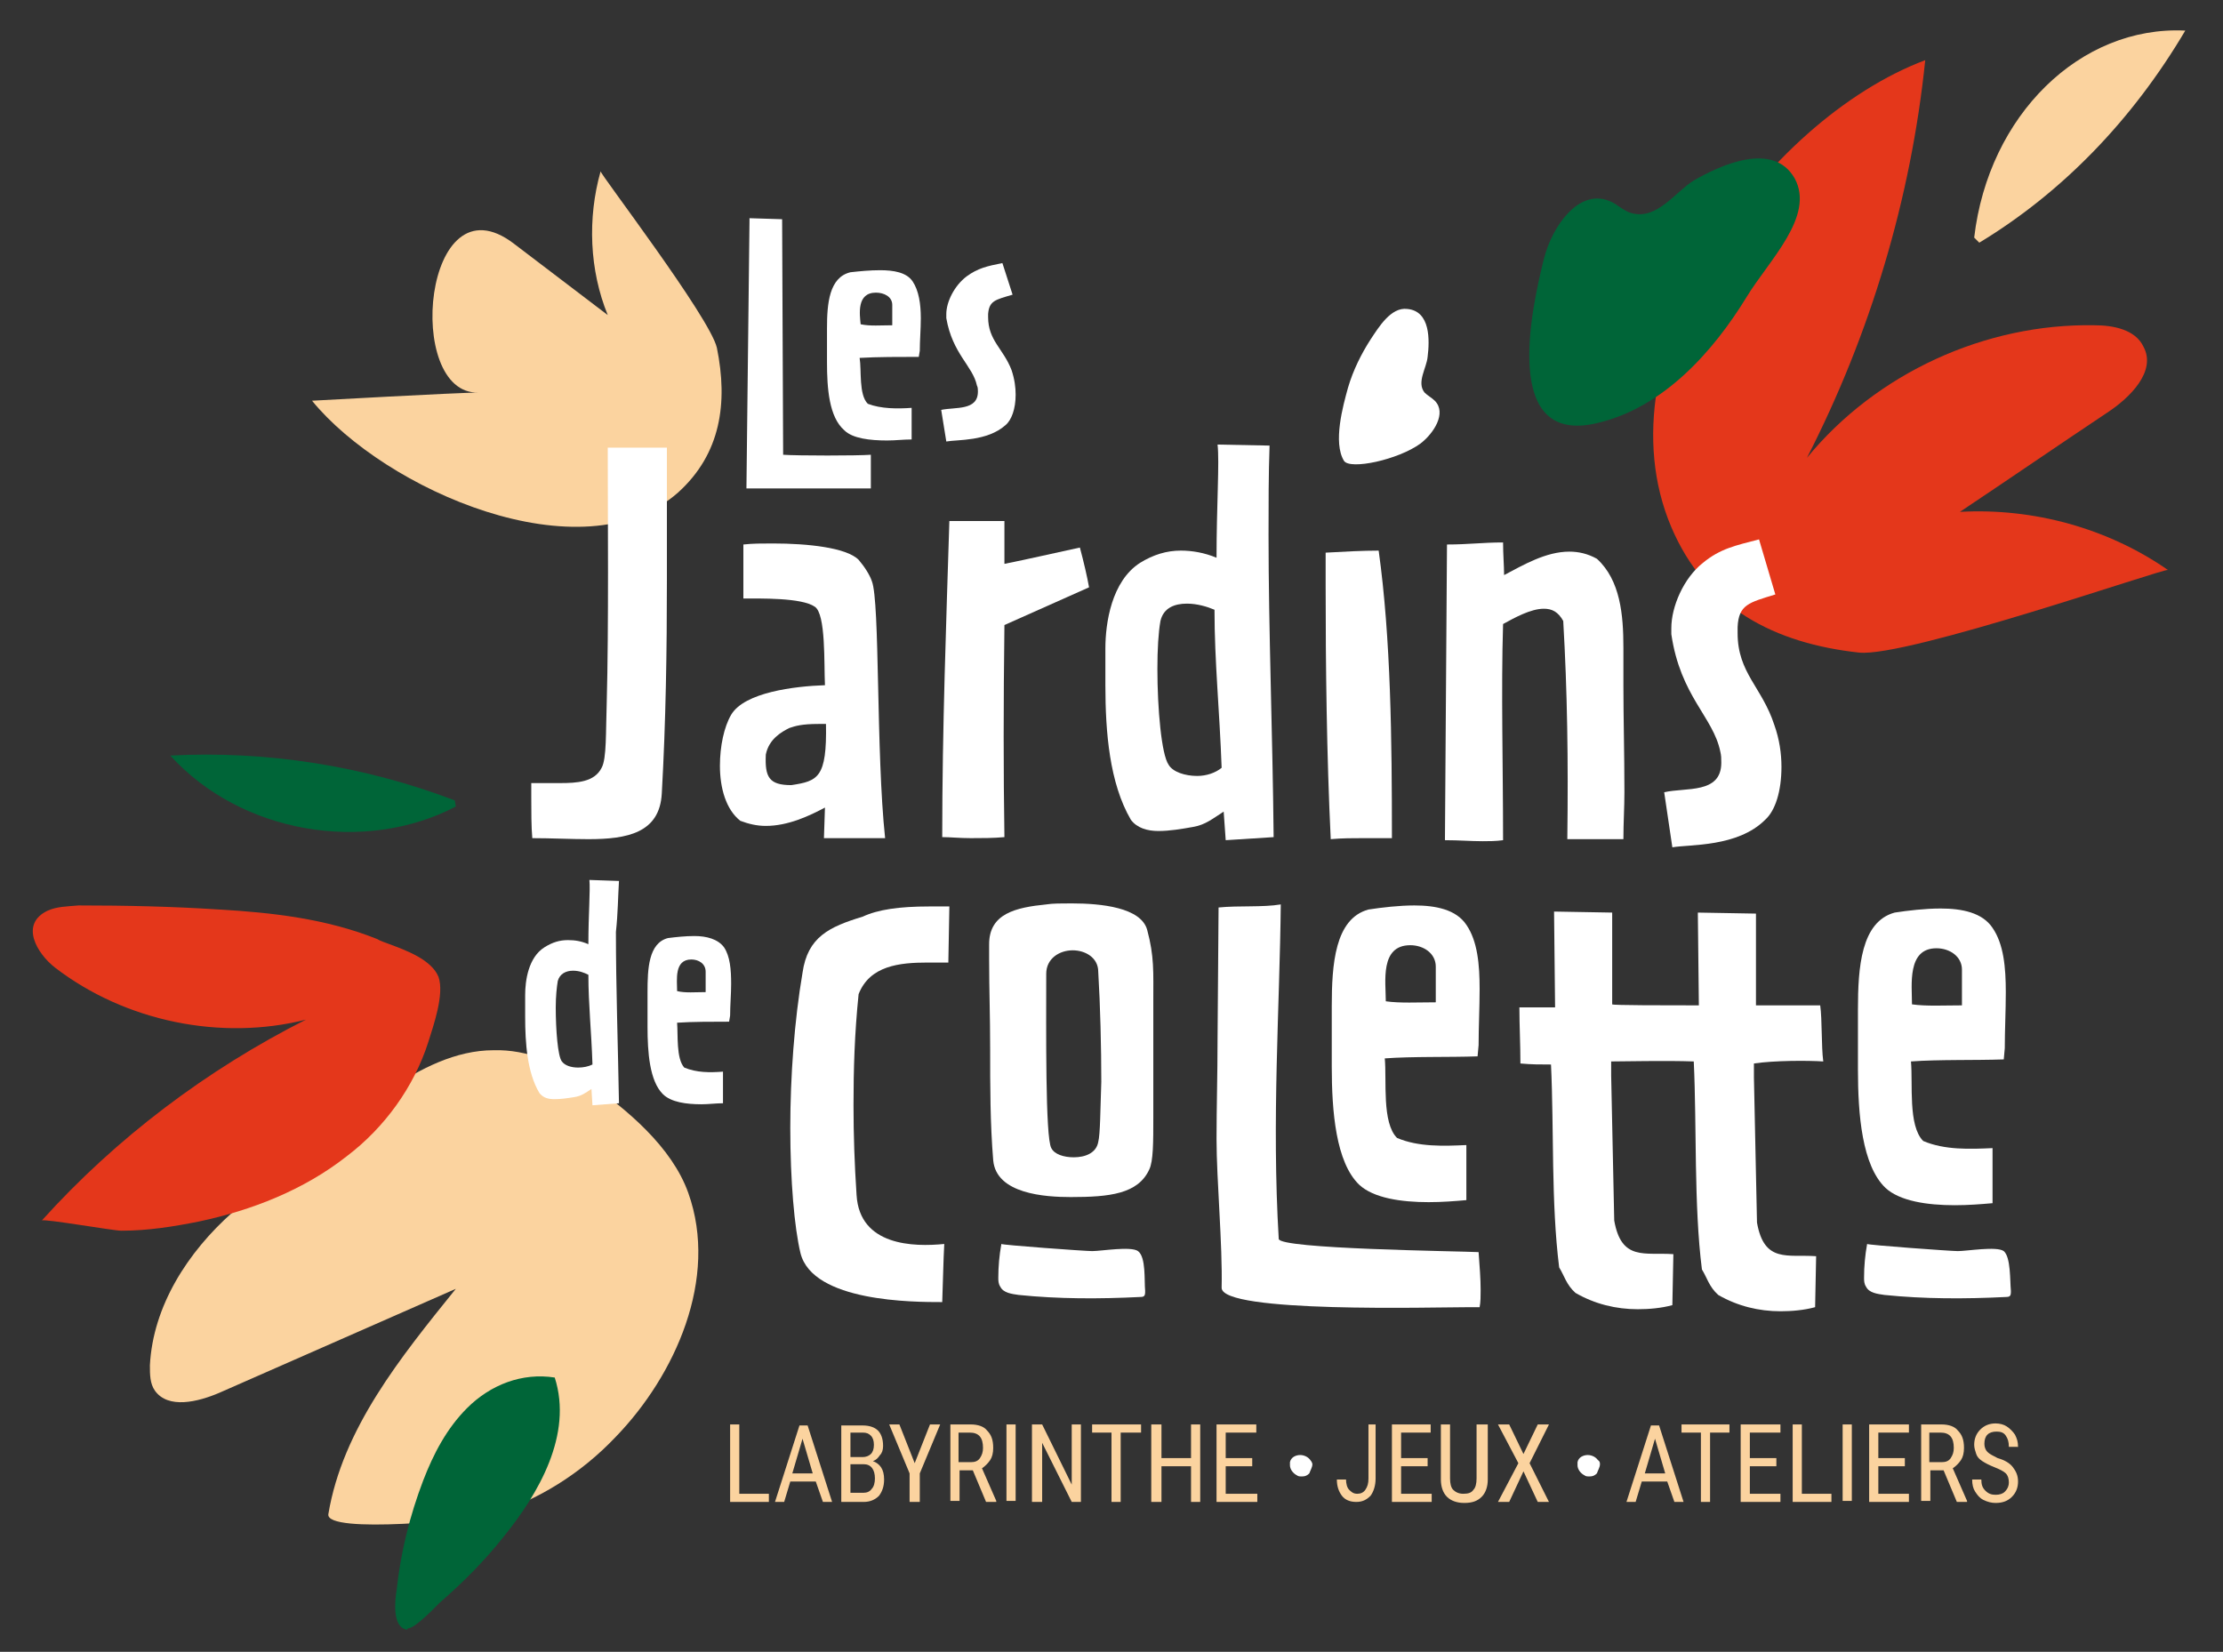<svg xmlns="http://www.w3.org/2000/svg" xmlns:xlink="http://www.w3.org/1999/xlink" id="Calque_1" x="0px" y="0px" viewBox="0 0 218 162" style="enable-background:new 0 0 218 162;" xml:space="preserve"><rect x="0" y="0" width="218" height="162" fill="#333333" stroke="none"/><style type="text/css">	.st0{clip-path:url(#SVGID_00000026137533204835965270000011892463057261772986_);fill:#006538;}	.st1{clip-path:url(#SVGID_00000026137533204835965270000011892463057261772986_);fill:#55B27C;}	.st2{clip-path:url(#SVGID_00000026137533204835965270000011892463057261772986_);fill:#FBD39F;}	.st3{clip-path:url(#SVGID_00000026137533204835965270000011892463057261772986_);fill:#E4371B;}	.st4{clip-path:url(#SVGID_00000026137533204835965270000011892463057261772986_);fill:#FFFFFF;}</style><g>	<defs>		<rect id="SVGID_1_" x="1.3" y="0.3" width="214.5" height="161.6"></rect>	</defs>	<clipPath id="SVGID_00000088122551828664646220000018360647516424393637_">		<use xlink:href="#SVGID_1_" style="overflow:visible;"></use>	</clipPath>	<path style="clip-path:url(#SVGID_00000088122551828664646220000018360647516424393637_);fill:#006538;" d="M44.6,78.5  c-8.9-3.4-18.5-4.9-27.9-4.4c6.9,7.6,19,9.7,28,5"></path>	<path style="clip-path:url(#SVGID_00000088122551828664646220000018360647516424393637_);fill:#55B27C;" d="M187.4,46.4  c-4.3-0.9-8.8-0.8-13.1,0.1c3.7,3,9.4,3,13.2,0.2"></path>	<path style="clip-path:url(#SVGID_00000088122551828664646220000018360647516424393637_);fill:#FBD39F;" d="M194.1,23.8  c8.1-4.9,15-12,20.2-20.8C204,2.5,195,11.3,193.6,23.3"></path>	<path style="clip-path:url(#SVGID_00000088122551828664646220000018360647516424393637_);fill:#FBD39F;" d="M22.8,118.9  c-4.4,3.9-7.8,9.2-8.1,15c0,0.9,0,1.8,0.5,2.5c1.3,1.8,4.2,1.1,6.3,0.2l23.2-10.2c-5.4,6.7-11.1,13.7-12.5,22.1  c-0.3,2,14.4,0.5,15.8,0.1c4.7-1.4,9-4.1,12.4-7.7c5.8-6,10.1-15.5,7.1-23.9c-1.6-4.5-6-8.2-9.9-10.9c-2.7-1.8-5.9-3.2-9.2-3.1  c-3.7,0-7.2,1.8-10.3,3.9C32.8,110.6,27.6,114.6,22.8,118.9"></path>	<path style="clip-path:url(#SVGID_00000088122551828664646220000018360647516424393637_);fill:#E4371B;" d="M188.8,5.9  c-1.4,13.6-5.4,26.9-11.6,39c6.8-8.3,17.5-13.2,28.2-13c1.8,0,4,0.4,4.8,2.1c1.3,2.4-1.3,5-3.6,6.5c-4.8,3.2-9.6,6.5-14.4,9.7  c7.2-0.4,14.5,1.6,20.4,5.7c-0.3-0.2-25.6,8.6-30.3,8.1c-8.2-0.9-15-4.3-18.4-12.3C156.6,34.5,173.1,11.8,188.8,5.9"></path>	<path style="clip-path:url(#SVGID_00000088122551828664646220000018360647516424393637_);fill:#FBD39F;" d="M30.6,39.3  c0,0,14.4-0.8,16.3-0.8c-7.3,0.2-5.4-21.4,3.5-14.6l9.2,7c-1.8-4.4-2-9.5-0.7-14.1C58.8,17,69.6,31.1,70.3,34.1  c1.1,5.4,0.4,10.4-3.8,14.2C57.1,56.6,37.7,48,30.6,39.3"></path>	<path style="clip-path:url(#SVGID_00000088122551828664646220000018360647516424393637_);fill:#E4371B;" d="M38.2,92.6  c1.6,0.6,4.1,1.5,4.8,3.2c0.6,1.7-0.5,4.8-1,6.4c-1.4,4.4-4.3,8.4-8,11.2c-4.2,3.3-9.3,5.3-14.5,6.4c-2.5,0.5-5,0.9-7.6,0.9  c-0.8,0-7.6-1.2-7.8-1c7.3-8.1,16.2-14.8,25.9-19.7c-8.3,2.1-17.7,0.2-24.6-5.1c-1.8-1.4-3.5-4.3-0.7-5.6c0.9-0.4,1.9-0.4,3-0.5  c4.6,0,9.2,0.1,13.8,0.4c5.2,0.3,10.5,0.9,15.5,2.9C37.3,92.3,37.7,92.4,38.2,92.6"></path>	<path style="clip-path:url(#SVGID_00000088122551828664646220000018360647516424393637_);fill:#006538;" d="M39.8,159.8  c-1.3-0.3-1.1-2.7-0.9-3.9c0.4-3.7,1.3-7.3,2.6-10.7c1-2.6,2.3-5.1,4.3-7.1c2.3-2.3,5.4-3.5,8.6-3c1.8,5.6-1.6,11.4-5,15.6  c-1.9,2.4-4,4.5-6.3,6.5c-0.5,0.5-2.4,2.5-3.1,2.5C39.9,159.9,39.8,159.8,39.8,159.8"></path>	<path style="clip-path:url(#SVGID_00000088122551828664646220000018360647516424393637_);fill:#006538;" d="M166.1,17.7  c-1.8,1.1-3.6,3.9-6.1,3.2c-0.8-0.2-1.4-0.9-2.2-1.2c-3-1.2-5.6,2.5-6.4,5.7c-1.3,5.2-4.1,18.3,5.2,16.1c6.5-1.5,11.4-7,14.7-12.4  c2.2-3.6,6.7-7.9,4.7-11.6C173.9,13.8,168.7,16.2,166.1,17.7"></path>	<polygon style="clip-path:url(#SVGID_00000088122551828664646220000018360647516424393637_);fill:#FBD39F;" points="72.5,146.5   75.4,146.5 75.4,147.3 71.6,147.3 71.6,139.7 72.5,139.7  "></polygon>	<path style="clip-path:url(#SVGID_00000088122551828664646220000018360647516424393637_);fill:#FBD39F;" d="M80,145.3h-2.5l-0.6,2  H76l2.4-7.5h0.8l2.4,7.5h-0.9L80,145.3z M77.7,144.5h2l-1-3.4L77.7,144.5z"></path>	<path style="clip-path:url(#SVGID_00000088122551828664646220000018360647516424393637_);fill:#FBD39F;" d="M82.5,147.3v-7.5h2.1  c0.7,0,1.2,0.2,1.5,0.5c0.3,0.3,0.5,0.8,0.5,1.5c0,0.4-0.1,0.7-0.3,0.9c-0.2,0.3-0.4,0.5-0.7,0.6c0.3,0.1,0.6,0.3,0.8,0.6  c0.2,0.3,0.3,0.7,0.3,1.2c0,0.7-0.2,1.2-0.5,1.6c-0.4,0.4-0.9,0.6-1.5,0.6H82.5z M83.4,142.9h1.2c0.3,0,0.6-0.1,0.8-0.3  c0.2-0.2,0.3-0.5,0.3-0.9c0-0.4-0.1-0.7-0.3-0.9c-0.2-0.2-0.4-0.3-0.8-0.3h-1.2V142.9z M83.4,143.7v2.7h1.3c0.3,0,0.6-0.1,0.8-0.4  c0.2-0.2,0.3-0.6,0.3-1c0-0.9-0.4-1.4-1.1-1.4H83.4z"></path>	<polygon style="clip-path:url(#SVGID_00000088122551828664646220000018360647516424393637_);fill:#FBD39F;" points="89.7,143.5   91.2,139.7 92.2,139.7 90.2,144.5 90.2,147.3 89.2,147.3 89.2,144.5 87.2,139.7 88.2,139.7  "></polygon>	<path style="clip-path:url(#SVGID_00000088122551828664646220000018360647516424393637_);fill:#FBD39F;" d="M95.4,144.2h-1.3v3  h-0.9v-7.5h2c0.7,0,1.3,0.2,1.6,0.6c0.4,0.4,0.6,0.9,0.6,1.7c0,0.5-0.1,0.9-0.3,1.2c-0.2,0.3-0.5,0.6-0.8,0.8l1.4,3.2v0.1h-1  L95.4,144.2z M94.1,143.4h1.1c0.4,0,0.7-0.1,0.9-0.4c0.2-0.3,0.3-0.6,0.3-1c0-1-0.4-1.5-1.3-1.5h-1.1V143.4z"></path>			<rect x="98.7" y="139.7" style="clip-path:url(#SVGID_00000088122551828664646220000018360647516424393637_);fill:#FBD39F;" width="0.9" height="7.5"></rect>	<polygon style="clip-path:url(#SVGID_00000088122551828664646220000018360647516424393637_);fill:#FBD39F;" points="106,147.3   105.1,147.3 102.2,141.5 102.2,147.3 101.2,147.3 101.2,139.7 102.2,139.7 105.1,145.6 105.1,139.7 106,139.7  "></polygon>	<polygon style="clip-path:url(#SVGID_00000088122551828664646220000018360647516424393637_);fill:#FBD39F;" points="111.9,140.5   109.9,140.5 109.9,147.3 109,147.3 109,140.5 107.1,140.5 107.1,139.7 111.9,139.7  "></polygon>	<polygon style="clip-path:url(#SVGID_00000088122551828664646220000018360647516424393637_);fill:#FBD39F;" points="117.7,147.3   116.8,147.3 116.8,143.8 113.9,143.8 113.9,147.3 112.9,147.3 112.9,139.7 113.9,139.7 113.9,143 116.8,143 116.8,139.7   117.7,139.7  "></polygon>	<polygon style="clip-path:url(#SVGID_00000088122551828664646220000018360647516424393637_);fill:#FBD39F;" points="122.8,143.8   120.2,143.8 120.2,146.5 123.3,146.5 123.3,147.3 119.3,147.3 119.3,139.7 123.2,139.7 123.2,140.5 120.2,140.5 120.2,143   122.8,143  "></polygon>	<path style="clip-path:url(#SVGID_00000088122551828664646220000018360647516424393637_);fill:#FBD39F;" d="M134,139.7h0.9v5.3  c0,0.7-0.2,1.3-0.5,1.7c-0.4,0.4-0.8,0.6-1.4,0.6c-0.6,0-1.1-0.2-1.4-0.6c-0.3-0.4-0.5-0.9-0.5-1.6h0.9c0,0.4,0.1,0.8,0.3,1  c0.2,0.2,0.4,0.4,0.8,0.4c0.3,0,0.6-0.1,0.8-0.4c0.2-0.3,0.3-0.6,0.3-1.1V139.7z"></path>	<polygon style="clip-path:url(#SVGID_00000088122551828664646220000018360647516424393637_);fill:#FBD39F;" points="140,143.8   137.4,143.8 137.4,146.5 140.4,146.5 140.4,147.3 136.5,147.3 136.5,139.7 140.3,139.7 140.3,140.5 137.4,140.5 137.4,143 140,143    "></polygon>	<path style="clip-path:url(#SVGID_00000088122551828664646220000018360647516424393637_);fill:#FBD39F;" d="M145.9,139.7v5.4  c0,0.7-0.2,1.3-0.6,1.7c-0.4,0.4-0.9,0.6-1.7,0.6c-0.7,0-1.3-0.2-1.7-0.6c-0.4-0.4-0.6-1-0.6-1.7v-5.4h0.9v5.3  c0,0.5,0.1,0.9,0.3,1.1c0.2,0.2,0.5,0.4,1,0.4c0.5,0,0.8-0.1,1-0.4c0.2-0.2,0.3-0.6,0.3-1.1v-5.3H145.9z"></path>	<polygon style="clip-path:url(#SVGID_00000088122551828664646220000018360647516424393637_);fill:#FBD39F;" points="149.4,142.6   150.8,139.7 151.9,139.7 150,143.5 151.9,147.3 150.8,147.3 149.4,144.3 148,147.3 146.9,147.3 148.9,143.5 146.9,139.7 148,139.7    "></polygon>	<path style="clip-path:url(#SVGID_00000088122551828664646220000018360647516424393637_);fill:#FBD39F;" d="M163.5,145.3H161  l-0.6,2h-0.9l2.4-7.5h0.8l2.4,7.5h-0.9L163.5,145.3z M161.3,144.5h2l-1-3.4L161.3,144.5z"></path>	<polygon style="clip-path:url(#SVGID_00000088122551828664646220000018360647516424393637_);fill:#FBD39F;" points="169.6,140.5   167.7,140.5 167.7,147.3 166.8,147.3 166.8,140.5 164.9,140.5 164.9,139.7 169.6,139.7  "></polygon>	<polygon style="clip-path:url(#SVGID_00000088122551828664646220000018360647516424393637_);fill:#FBD39F;" points="174.2,143.8   171.6,143.8 171.6,146.5 174.6,146.5 174.6,147.3 170.7,147.3 170.7,139.7 174.6,139.7 174.6,140.5 171.6,140.5 171.6,143   174.2,143  "></polygon>	<polygon style="clip-path:url(#SVGID_00000088122551828664646220000018360647516424393637_);fill:#FBD39F;" points="176.7,146.5   179.6,146.5 179.6,147.3 175.8,147.3 175.8,139.7 176.7,139.7  "></polygon>			<rect x="180.7" y="139.7" style="clip-path:url(#SVGID_00000088122551828664646220000018360647516424393637_);fill:#FBD39F;" width="0.9" height="7.5"></rect>	<polygon style="clip-path:url(#SVGID_00000088122551828664646220000018360647516424393637_);fill:#FBD39F;" points="186.8,143.8   184.2,143.8 184.2,146.5 187.2,146.5 187.2,147.3 183.3,147.3 183.3,139.7 187.2,139.7 187.2,140.5 184.2,140.5 184.2,143   186.8,143  "></polygon>	<path style="clip-path:url(#SVGID_00000088122551828664646220000018360647516424393637_);fill:#FBD39F;" d="M190.6,144.2h-1.3v3  h-0.9v-7.5h2c0.7,0,1.3,0.2,1.6,0.6c0.4,0.4,0.6,0.9,0.6,1.7c0,0.5-0.1,0.9-0.3,1.2c-0.2,0.3-0.5,0.6-0.8,0.8l1.4,3.2v0.1h-1  L190.6,144.2z M189.3,143.4h1.1c0.4,0,0.7-0.1,0.9-0.4c0.2-0.3,0.3-0.6,0.3-1c0-1-0.4-1.5-1.3-1.5h-1.1V143.4z"></path>	<path style="clip-path:url(#SVGID_00000088122551828664646220000018360647516424393637_);fill:#FBD39F;" d="M197,145.4  c0-0.4-0.1-0.7-0.3-0.9c-0.2-0.2-0.6-0.4-1.1-0.6c-0.5-0.2-0.9-0.4-1.2-0.6c-0.3-0.2-0.5-0.4-0.6-0.7c-0.1-0.3-0.2-0.6-0.2-0.9  c0-0.6,0.2-1.1,0.6-1.5c0.4-0.4,0.9-0.6,1.5-0.6c0.4,0,0.8,0.1,1.1,0.3c0.3,0.2,0.6,0.5,0.8,0.8c0.2,0.4,0.3,0.7,0.3,1.2H197  c0-0.5-0.1-0.8-0.3-1.1c-0.2-0.3-0.5-0.4-0.9-0.4c-0.4,0-0.7,0.1-0.9,0.3c-0.2,0.2-0.3,0.5-0.3,0.9c0,0.3,0.1,0.6,0.3,0.8  c0.2,0.2,0.6,0.4,1,0.6c0.7,0.2,1.2,0.5,1.5,0.9c0.3,0.4,0.5,0.8,0.5,1.4c0,0.6-0.2,1.1-0.6,1.5s-0.9,0.6-1.6,0.6  c-0.4,0-0.8-0.1-1.2-0.3c-0.4-0.2-0.6-0.5-0.8-0.8c-0.2-0.3-0.3-0.7-0.3-1.2h0.9c0,0.5,0.1,0.8,0.4,1.1c0.3,0.3,0.6,0.4,1,0.4  c0.4,0,0.7-0.1,0.9-0.3C196.9,146,197,145.7,197,145.4"></path>	<path style="clip-path:url(#SVGID_00000088122551828664646220000018360647516424393637_);fill:#FFFFFF;" d="M128.7,143.6  c0,0.3-0.2,0.6-0.3,0.9c-0.2,0.2-0.4,0.3-0.7,0.3c-0.2,0-0.4,0-0.5-0.1c-0.4-0.2-0.7-0.6-0.7-1c0-0.1,0-0.2,0-0.3  c0.1-0.5,0.6-0.7,1-0.7c0.4,0,0.8,0.2,1,0.5C128.6,143.3,128.7,143.5,128.7,143.6"></path>	<path style="clip-path:url(#SVGID_00000088122551828664646220000018360647516424393637_);fill:#FFFFFF;" d="M156.9,143.6  c0,0.3-0.2,0.6-0.3,0.9c-0.2,0.2-0.4,0.3-0.7,0.3c-0.2,0-0.4,0-0.5-0.1c-0.4-0.2-0.7-0.6-0.7-1c0-0.1,0-0.2,0-0.3  c0.1-0.5,0.6-0.7,1-0.7c0.4,0,0.8,0.2,1,0.5C156.9,143.3,156.9,143.5,156.9,143.6"></path>	<path style="clip-path:url(#SVGID_00000088122551828664646220000018360647516424393637_);fill:#FFFFFF;" d="M140,35  c-0.1,1.1-1.1,2.5-0.3,3.5c0.3,0.3,0.7,0.5,1,0.8c1.2,1.2-0.1,3.2-1.4,4.2c-2.2,1.6-6.9,2.6-7.5,1.7c-1.1-1.8-0.1-5.4,0.4-7.2  c0.5-1.7,1.3-3.3,2.2-4.7c0.8-1.2,2-3.2,3.6-3C140.3,30.5,140.2,33.4,140,35"></path>	<path style="clip-path:url(#SVGID_00000088122551828664646220000018360647516424393637_);fill:#FFFFFF;" d="M57.7,82.3  c3.8,0,7-0.6,7.2-4.5c0.4-7.1,0.5-14.1,0.5-20.9c0-4.3,0-8.7,0-13c-1.1,0-2.2,0-3.6,0c-0.7,0-1.4,0-2.2,0c0,6.5,0.1,17.7-0.1,25  c-0.1,2.9,0,5.5-0.5,6.4c-0.7,1.4-2.4,1.5-4.1,1.5c-1,0-1.9,0-2.8,0v1.3c0,1.4,0,3,0.1,4.1C54,82.2,56,82.3,57.7,82.3"></path>	<path style="clip-path:url(#SVGID_00000088122551828664646220000018360647516424393637_);fill:#FFFFFF;" d="M80.8,82.2  c0,0,0.4,0,1.1,0c1.3,0,3.6,0,4.9,0C85.9,73.8,86.3,59,85.5,57c-0.2-0.6-0.7-1.4-1.3-2.1c-1.2-1.2-5-1.6-8.4-1.6  c-1.1,0-2,0-2.9,0.1c0,0.8,0,1.6,0,2.3c0,1,0,2,0,3c1.6,0,5.7-0.1,7,0.8c1.1,0.7,0.9,5.6,1,7.7c-3,0.1-7.9,0.7-9.2,2.9  c-0.7,1.2-1.1,3.1-1.1,5c0,2.2,0.6,4.3,2,5.4c0.8,0.3,1.6,0.5,2.5,0.5c2.2,0,4.3-1,5.8-1.8L80.8,82.2z M77.6,77  c-2.2,0-2.6-0.8-2.5-3c0.3-1.5,1.5-2.2,2.3-2.6c0.6-0.2,1.2-0.4,2.9-0.4H81C81.1,76.3,80.2,76.6,77.6,77"></path>	<path style="clip-path:url(#SVGID_00000088122551828664646220000018360647516424393637_);fill:#FFFFFF;" d="M98.5,61.3l8.3-3.7  c-0.2-1.1-0.5-2.4-0.9-3.9c-2.8,0.6-4.9,1.1-7.4,1.6v-4.2l-5.4,0c-0.3,9.8-0.7,20.3-0.7,31c0.8,0,1.7,0.1,2.8,0.1  c1.1,0,2.2,0,3.3-0.1C98.4,75.6,98.4,69.2,98.5,61.3"></path>	<path style="clip-path:url(#SVGID_00000088122551828664646220000018360647516424393637_);fill:#FFFFFF;" d="M120.2,82.4l4.7-0.3  c-0.1-10.2-0.5-20.3-0.5-29.6c0-3,0-6,0.1-8.8l-5.1-0.1c0.2,1.7-0.1,6-0.1,11.1c-1.2-0.5-2.4-0.7-3.5-0.7c-1.4,0-2.7,0.4-4,1.2  c-2.8,1.8-3.4,5.9-3.4,8.4c0,0.4,0,0.7,0,1c0,0.9,0,1.7,0,2.6c0,4.6,0.4,9.6,2.5,13.2c0.6,0.8,1.6,1.1,2.7,1.1  c1.1,0,2.3-0.2,3.4-0.4c1.2-0.2,1.9-0.8,3-1.5L120.2,82.4z M117.4,76.1c-1.2,0-2.4-0.4-2.8-1.1c-0.7-1-1.1-5.5-1.1-9.4  c0-1.9,0.1-3.6,0.3-4.7c0.3-1.3,1.4-1.7,2.6-1.7c1,0,2,0.3,2.7,0.6c0,5.1,0.5,9.9,0.7,15.5C119.2,75.8,118.3,76.1,117.4,76.1"></path>	<path style="clip-path:url(#SVGID_00000088122551828664646220000018360647516424393637_);fill:#FFFFFF;" d="M133.7,82.2  c1,0,1.9,0,2.8,0c0-9.6-0.1-19.6-1.3-28.2c-1.6,0-3.4,0.1-5.2,0.2v3.2c0,7.8,0.1,16.7,0.5,24.9C131.6,82.2,132.7,82.2,133.7,82.2"></path>	<path style="clip-path:url(#SVGID_00000088122551828664646220000018360647516424393637_);fill:#FFFFFF;" d="M147.4,61.2  c1.1-0.6,2.7-1.5,4-1.5c0.8,0,1.4,0.3,1.9,1.2c0.4,6.9,0.5,13.6,0.4,21.4l5.5,0c0-1.6,0.1-3.1,0.1-4.6c0-3.8-0.1-7.3-0.1-10.5  c0-1.2,0-2.4,0-3.7c0-3.2-0.3-6.6-2.6-8.7c-0.9-0.5-1.8-0.7-2.7-0.7c-2.3,0-4.5,1.3-6.4,2.3c0-0.9-0.1-2-0.1-3.2  c-2,0-3.4,0.2-5.5,0.2l-0.2,29c1.4,0,2.5,0.1,3.7,0.1c0.6,0,1.3,0,2-0.1C147.4,75.1,147.2,67.7,147.4,61.2"></path>	<path style="clip-path:url(#SVGID_00000088122551828664646220000018360647516424393637_);fill:#FFFFFF;" d="M163.2,77.7l0.8,5.4  c1.7-0.3,6.4,0,9.1-2.7c1-0.9,1.6-2.8,1.6-5.2c0-1.3-0.2-2.7-0.7-4.1c-1.2-3.7-3.6-5.1-3.6-9v-0.6c0.1-2.2,1.1-2.4,3.7-3.2  l-1.6-5.4c-2.3,0.6-3.8,0.9-5.5,2.3c-1.9,1.5-3.1,4.3-3.1,6.4c0,0.2,0,0.4,0,0.6c0.9,6.1,4.1,8.1,4.8,11.5c0.1,0.4,0.1,0.7,0.1,1.1  C168.8,77.9,165.3,77.2,163.2,77.7"></path>	<path style="clip-path:url(#SVGID_00000088122551828664646220000018360647516424393637_);fill:#FFFFFF;" d="M73.4,47.9h12  c0-0.4,0-0.9,0-1.3c0-0.7,0-1.4,0-2c-1.3,0.1-7.2,0.1-8.6,0l-0.1-23.1l-3.2-0.1l0,0.3l-0.3,26.2L73.4,47.9z"></path>	<path style="clip-path:url(#SVGID_00000088122551828664646220000018360647516424393637_);fill:#FFFFFF;" d="M87,43.2  c0.8,0,1.6-0.1,2.4-0.1l0-3.1c-1.4,0.1-3,0.1-4.3-0.4c-0.9-0.9-0.6-3.3-0.8-4.5c1.7-0.1,4-0.1,5.8-0.1l0.1-0.6c0-1,0.1-2.1,0.1-3.2  c0-1.4-0.2-2.7-0.8-3.6c-0.6-0.9-1.9-1.1-3.2-1.1c-1,0-2,0.1-2.9,0.2c-2.1,0.5-2.3,3.1-2.3,5.5V34c0,0.5,0,1,0,1.5  c0,2.6,0.2,5.4,1.7,6.7C83.6,43,85.3,43.2,87,43.2 M85.9,28.7c0.8,0,1.6,0.4,1.6,1.2l0,2c-1.1,0-2.2,0.1-3.1-0.1  C84.3,30.8,84,28.7,85.9,28.7"></path>	<path style="clip-path:url(#SVGID_00000088122551828664646220000018360647516424393637_);fill:#FFFFFF;" d="M92.3,40.2l0.5,3.1  c1.1-0.2,4,0,5.8-1.6c0.6-0.5,1-1.6,1-3c0-0.7-0.1-1.5-0.4-2.4c-0.8-2.1-2.3-2.9-2.3-5.2v-0.3c0.1-1.3,0.7-1.4,2.4-1.9l-1-3.1  c-1.5,0.3-2.4,0.5-3.5,1.3c-1.2,0.9-2,2.5-2,3.7c0,0.1,0,0.2,0,0.4c0.6,3.5,2.6,4.7,3,6.6c0.1,0.2,0.1,0.4,0.1,0.6  C95.9,40.3,93.7,39.9,92.3,40.2"></path>	<path style="clip-path:url(#SVGID_00000088122551828664646220000018360647516424393637_);fill:#FFFFFF;" d="M60.7,86.4l-2.9-0.1  c0.1,1-0.1,3.4-0.1,6.3c-0.7-0.3-1.3-0.4-2-0.4c-0.8,0-1.5,0.2-2.3,0.7c-1.6,1-1.9,3.3-1.9,4.7c0,0.2,0,0.4,0,0.6c0,0.5,0,1,0,1.5  c0,2.6,0.2,5.5,1.4,7.5c0.4,0.5,0.9,0.6,1.5,0.6c0.6,0,1.3-0.1,1.9-0.2c0.7-0.1,1.1-0.4,1.7-0.8l0.1,1.6l2.6-0.2  c-0.1-5.8-0.3-11.5-0.3-16.8C60.6,89.6,60.6,88,60.7,86.4 M56.7,104.7c-0.7,0-1.3-0.2-1.6-0.6c-0.4-0.5-0.6-3.1-0.6-5.3  c0-1.1,0.1-2,0.2-2.6c0.2-0.7,0.8-1,1.5-1c0.6,0,1.1,0.2,1.5,0.4c0,2.9,0.3,5.6,0.4,8.8C57.7,104.6,57.2,104.7,56.7,104.7"></path>	<path style="clip-path:url(#SVGID_00000088122551828664646220000018360647516424393637_);fill:#FFFFFF;" d="M68.1,91.8  c-0.9,0-1.8,0.1-2.6,0.2c-1.9,0.5-2,3-2,5.3v1.9c0,0.5,0,1,0,1.5c0,2.5,0.2,5.3,1.5,6.6c0.8,0.8,2.3,1,3.8,1c0.7,0,1.4-0.1,2.1-0.1  l0-3.1c-1.3,0.1-2.6,0.1-3.8-0.4c-0.8-0.9-0.6-3.2-0.7-4.4c1.5-0.1,3.5-0.1,5.1-0.1l0.1-0.6c0-1,0.1-2.1,0.1-3.1  c0-1.4-0.1-2.7-0.7-3.6C70.4,92.1,69.3,91.8,68.1,91.8 M69.2,97.3c-1,0-2,0.1-2.8-0.1c0-1.1-0.3-3.1,1.4-3.1c0.7,0,1.4,0.4,1.4,1.2  L69.2,97.3z"></path>	<path style="clip-path:url(#SVGID_00000088122551828664646220000018360647516424393637_);fill:#FFFFFF;" d="M84.6,89.9  c-3.3,1-5.4,2-5.9,5.5c-0.8,4.7-1.2,10.2-1.2,15.2c0,5.2,0.4,9.8,1,12.3c1.2,4.8,11.1,4.8,13.9,4.8c0.1-2.7,0.1-3.8,0.2-5.7  c-3,0.3-8.3,0.2-8.6-4.8c-0.2-3-0.3-5.9-0.3-8.8c0-3.5,0.1-7,0.5-10.9c1.1-2.8,4-3.1,6.8-3.1h2l0.1-5.5c-0.7,0-1.4,0-2,0  C88.2,88.9,86.1,89.2,84.6,89.9"></path>	<path style="clip-path:url(#SVGID_00000088122551828664646220000018360647516424393637_);fill:#FFFFFF;" d="M112.5,91.2  c-0.6-2.2-4.5-2.6-7.4-2.6c-1,0-1.9,0-2.5,0.1C99.6,89,97,89.6,97,92.6v1.5c0,3,0.1,5.5,0.1,8.8c0,3.6,0,7.3,0.3,10.9  c0.3,3.3,5.1,3.6,7.6,3.6c3.8,0,6.6-0.3,7.7-2.7c0.4-0.8,0.4-2.7,0.4-5.1c0-6.6,0-9,0-11.4C113.1,95.3,113.2,93.8,112.5,91.2   M107.7,112c-0.2,1.1-1.3,1.5-2.4,1.5c-1,0-1.9-0.3-2.2-0.9c-0.6-1-0.5-11.7-0.5-17.1c0-1.5,1.3-2.3,2.6-2.3c1.2,0,2.5,0.7,2.5,2.1  c0.2,3.3,0.3,7.4,0.3,10.8C107.9,108.9,107.9,111.2,107.7,112"></path>	<path style="clip-path:url(#SVGID_00000088122551828664646220000018360647516424393637_);fill:#FFFFFF;" d="M125.4,121.5  c-0.7-11.7,0.1-22.8,0.2-32.8c-1.8,0.3-4.1,0.1-6.1,0.3l-0.1,13c0,3.4-0.1,6.6-0.1,9.7c0,4,0.6,10.4,0.5,14.6  c0,2.5,20.8,1.9,24.3,1.9h1c0.1-0.5,0.1-1.1,0.1-1.7c0-1.1-0.1-2.3-0.2-3.7C143.1,122.7,125.4,122.5,125.4,121.5"></path>	<path style="clip-path:url(#SVGID_00000088122551828664646220000018360647516424393637_);fill:#FFFFFF;" d="M145,102.5  c0-1.7,0.1-3.7,0.1-5.5c0-2.4-0.2-4.7-1.3-6.3c-1-1.5-3-1.9-5.1-1.9c-1.5,0-3.2,0.2-4.5,0.4c-3.3,0.9-3.6,5.4-3.6,9.5v3.3  c0,0.8,0,1.7,0,2.6c0,4.4,0.4,9.4,2.7,11.6c1.4,1.3,4.1,1.7,6.8,1.7c1.3,0,2.6-0.1,3.7-0.2l0-5.4c-2.2,0.1-4.7,0.2-6.8-0.7  c-1.5-1.5-1-5.6-1.2-7.8c2.7-0.2,6.3-0.1,9.1-0.2L145,102.5z M140.8,98.3c-1.8,0-3.5,0.1-4.9-0.1c0-1.9-0.6-5.5,2.4-5.5  c1.3,0,2.5,0.8,2.5,2.1L140.8,98.3z"></path>	<path style="clip-path:url(#SVGID_00000088122551828664646220000018360647516424393637_);fill:#FFFFFF;" d="M191.7,118.2  c1.3,0,2.6-0.1,3.7-0.2l0-5.4c-2.2,0.1-4.7,0.2-6.8-0.7c-1.5-1.5-1-5.6-1.2-7.8c2.7-0.2,6.3-0.1,9.1-0.2l0.1-1.1  c0-1.7,0.1-3.7,0.1-5.5c0-2.4-0.2-4.7-1.3-6.3c-1-1.5-3-1.9-5.1-1.9c-1.5,0-3.2,0.2-4.5,0.4c-3.3,0.9-3.6,5.4-3.6,9.5v3.3  c0,0.8,0,1.7,0,2.6c0,4.4,0.4,9.4,2.7,11.6C186.3,117.8,189,118.2,191.7,118.2 M189.9,93c1.3,0,2.5,0.8,2.5,2.1l0,3.5  c-1.8,0-3.5,0.1-4.9-0.1C187.5,96.6,187,93,189.9,93"></path>	<path style="clip-path:url(#SVGID_00000088122551828664646220000018360647516424393637_);fill:#FFFFFF;" d="M178.8,104.1  c-0.2-1.5-0.1-4.1-0.3-5.5c-1.8,0-6.3,0-6.3,0v-9l-5.7-0.1l0.1,9.1c-3.1,0-8.5,0-8.5-0.1v-9l-5.7-0.1l0.1,9.4l-3.5,0  c0,1.8,0.1,3.5,0.1,5.5c1.1,0.1,1.9,0.1,3,0.1c0.3,6.4,0,13.5,0.8,19.9c0.5,0.8,0.7,1.7,1.6,2.5c1.9,1.1,4,1.6,6.1,1.6  c1.1,0,2.3-0.1,3.4-0.4l0.1-5c-2.8-0.2-5.1,0.7-5.8-3.3l-0.3-14.2v-1.4c1.2,0,5.4-0.1,8.1,0c0.3,6.3,0,14.1,0.8,20.4  c0.5,0.8,0.7,1.7,1.6,2.5c1.9,1.1,4,1.6,6.1,1.6c1.1,0,2.3-0.1,3.4-0.4l0.1-5c-2.8-0.2-5.1,0.7-5.8-3.3l-0.3-14.2v-1.4  C174,104,177.3,104,178.8,104.1"></path>	<path style="clip-path:url(#SVGID_00000088122551828664646220000018360647516424393637_);fill:#FFFFFF;" d="M111.6,122.7  c-0.7-0.5-3.6,0-4.5,0c-0.7,0-8.9-0.6-8.9-0.7c-0.2,1.1-0.3,2.2-0.3,3.3c0,0.3,0,0.6,0.2,0.9c0.3,0.6,1.1,0.7,1.8,0.8  c3.9,0.4,7.9,0.4,11.9,0.2c0.1,0,0.3,0,0.4-0.1c0.1-0.1,0.1-0.3,0.1-0.5C112.2,125.6,112.4,123.3,111.6,122.7"></path>	<path style="clip-path:url(#SVGID_00000088122551828664646220000018360647516424393637_);fill:#FFFFFF;" d="M196.5,122.7  c-0.7-0.5-3.6,0-4.5,0c-0.7,0-8.9-0.6-8.9-0.7c-0.2,1.1-0.3,2.2-0.3,3.3c0,0.3,0,0.6,0.2,0.9c0.3,0.6,1.1,0.7,1.8,0.8  c3.9,0.4,7.9,0.4,11.9,0.2c0.1,0,0.3,0,0.4-0.1c0.1-0.1,0.1-0.3,0.1-0.5C197.1,125.6,197.2,123.3,196.5,122.7"></path></g></svg>